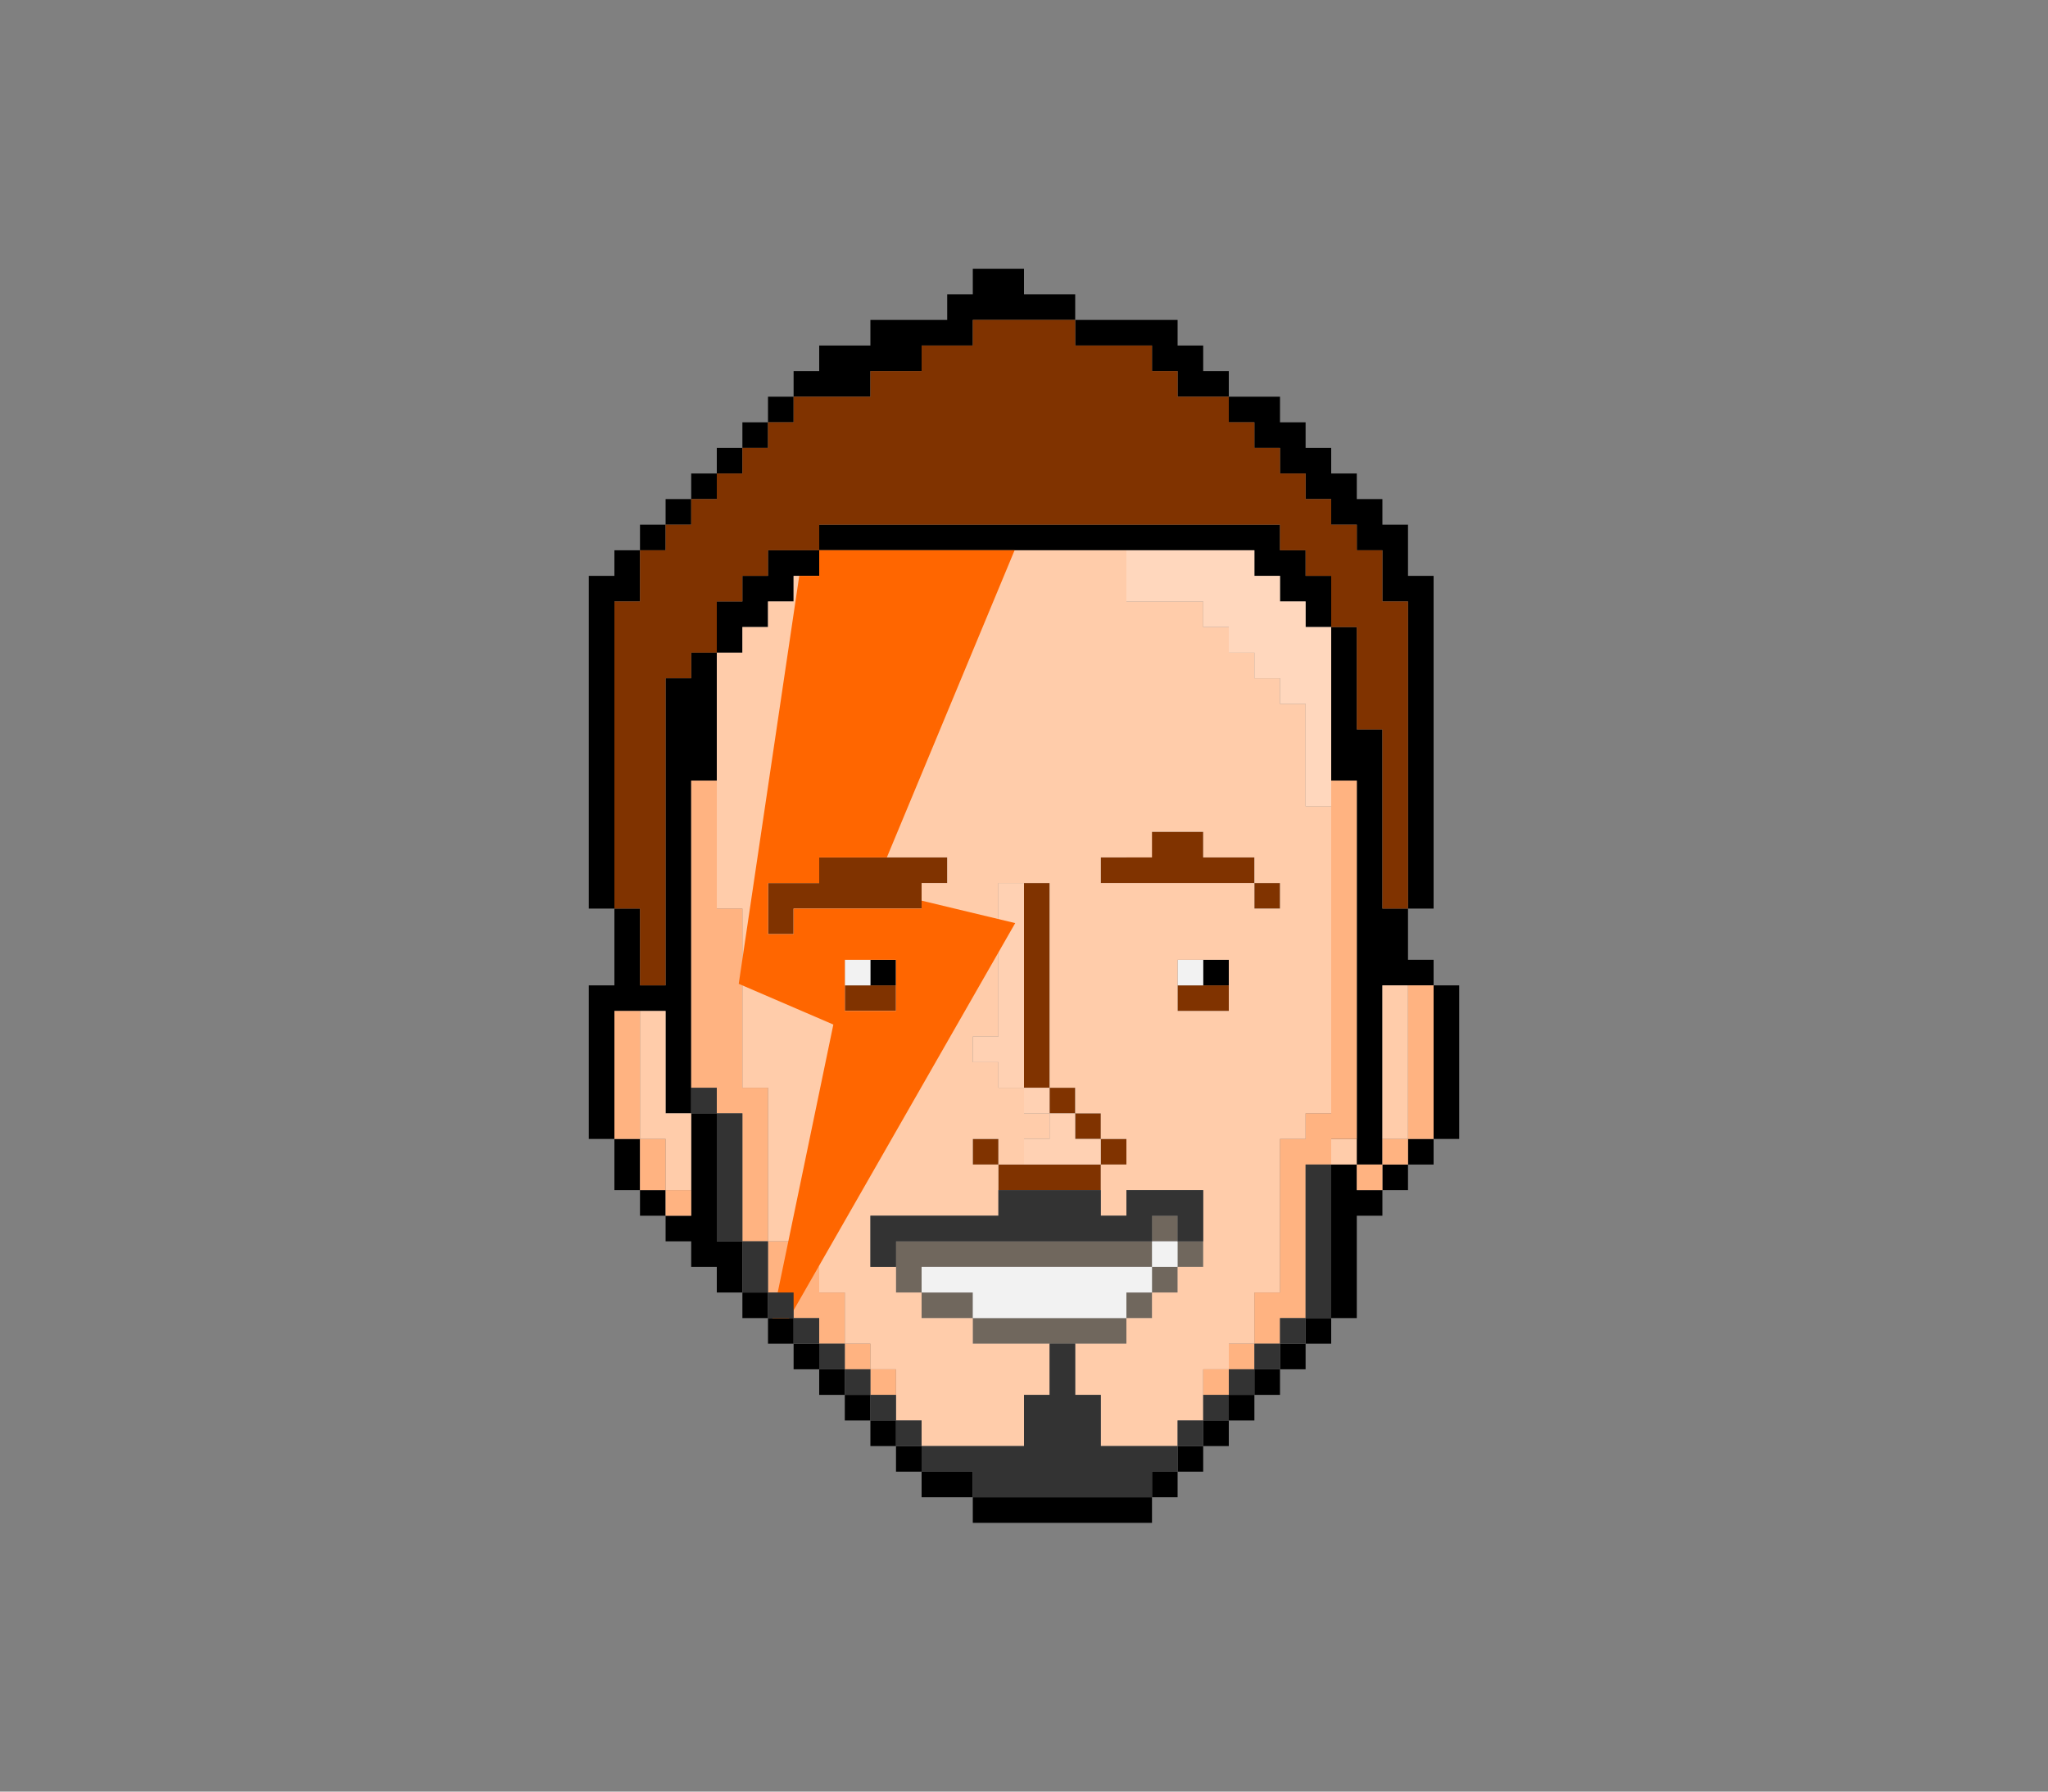 <?xml version="1.0" encoding="UTF-8"?>
<svg version="1.1" viewBox="0 0 320 280" xmlns="http://www.w3.org/2000/svg">
<rect x="0" y="0" width="320" height="280" fill="#808080" stroke="none"/>
<defs>
<clipPath id="a">
<path d="m548 298.36v4h-4v4h-4v4h-4v4h-4v4 4 4 4 4h-4v4 4 4 4 4 4 4 4 4 4 4 4 4h4v4 4 4 4 4h4v4 4h4v4h4v4h4v4h4v4h4v4h4v4h4v4h4 4v4h4 4 4 4 4 4 4v-4h4v-4h4v-4h4v-4h4v-4h4v-4h4v-4h4v-4-4-4-4-4-4h4v-4-4-4-4-4-4-4-4-4-4-4-4-4-4-4h-4v4h-4v-4-4-4-4h-4v-4h-4v-4h-4v-4h-4v-4h-4-4-4v-4-4h-4-4-4-4-4-4-4-4-4-4-4-4zm84 96v4h4v-4h-4zm4 0h4v-4h4v-4-4-4-4-4-4h-4-4v4 4 4 4 4 4 4zm-108-8h-4v-4-4-4-4h-4-4v4 4 4 4 4h4v4 4h4v4h4v-4-4-4-4zm72-44h4 4v4h4 4v4h4v4h-4v-4h-4-4-4-4-4-4v-4h4 4v-4zm-52 4h4 4 4 4 4v4h-4v4h-4-4-4-4-4v4h-4v-4-4h4 4v-4zm32 4h4v4 4 4 4 4 4 4 4h4v4h4v4h4v4h-4v4h-4-4-4-4v-4h-4v-4h4v4h4 4 4 4v-4h-4v-4h-4v-4h-4v-4-4-4-4-4-4-4-4zm-28 12h4 4v4 4h-4-4v-4-4zm52 0h4 4v4 4h-4-4v-4-4zm-4 40h4v4h4v4h-4v4h-4v4h-4v4h-4-4-4-4-4-4v-4h-4-4v-4h-4v-4-4h4 4 4 4 4 4 4 4 4 4v-4z" fill="#fca"/>
</clipPath>
</defs>
<g transform="translate(-140 -212.36)">
<path d="m292 254.36v4h-4v4h-4-4-4v4h-4-4v4h-4v4h4 4 4v-4h4 4v-4h4 4v-4h4 4 4 4v-4h-4-4v-4h-4-4z"/>
<path d="m308 262.36v4h4 4 4v4h4v4h4 4v-4h-4v-4h-4v-4h-4-4-4-4z"/>
<path d="m332 274.36v4h4v4h4v4h4v4h4v4h4v4h4v4 4h4v4 4 4 4 4 4 4 4 4 4 4 4h4v-4-4-4-4-4-4-4-4-4-4-4-4-4h-4v-4-4h-4v-4h-4v-4h-4v-4h-4v-4h-4v-4h-4-4z"/>
<path d="m360 354.36h-4v-4-4-4-4-4-4-4h-4v-4-4-4-4h-4v4 4 4 4 4 4h4v4 4 4 4 4 4 4 4 4 4 4 4 4 4h-4v4 4 4 4 4 4 4h4v-4-4-4-4h4v-4h-4v-4h4v-4-4-4-4-4-4-4h4 4v-4h-4v-4-4z"/>
<path d="m364 366.36v4 4 4 4 4 4h4v-4-4-4-4-4-4h-4z"/>
<path d="m364 390.36h-4v4h4v-4z"/>
<path d="m360 394.36h-4v4h4v-4z"/>
<path d="m348 418.36h-4v4h4v-4z"/>
<path d="m344 422.36h-4v4h4v-4z"/>
<path d="m340 426.36h-4v4h4v-4z"/>
<path d="m336 430.36h-4v4h4v-4z"/>
<path d="m332 434.36h-4v4h4v-4z"/>
<path d="m328 438.36h-4v4h4v-4z"/>
<path d="m324 442.36h-4v4h4v-4z"/>
<path d="m320 446.36h-4-4-4-4-4-4-4v4h4 4 4 4 4 4 4v-4z"/>
<path d="m292 446.36v-4h-4-4v4h4 4z"/>
<path d="m284 442.36v-4h-4v4h4z"/>
<path d="m280 438.36v-4h-4v4h4z"/>
<path d="m276 434.36v-4h-4v4h4z"/>
<path d="m272 430.36v-4h-4v4h4z"/>
<path d="m268 426.36v-4h-4v4h4z"/>
<path d="m264 422.36v-4h-4v4h4z"/>
<path d="m260 418.36v-4h-4v4h4z"/>
<path d="m256 414.36v-4-4h-4v-4-4-4-4-4h-4v4 4 4 4h-4v4h4v4h4v4h4z"/>
<path d="m244 402.36v-4h-4v4h4z"/>
<path d="m240 398.36v-4-4h-4v4 4h4z"/>
<path d="m236 390.36v-4-4-4-4-4h4 4v4 4 4 4h4v-4-4-4-4-4-4-4-4-4-4-4-4-4h4v-4-4-4-4-4h-4v4h-4v4 4 4 4 4 4 4 4 4 4 4 4h-4v-4-4-4h-4v4 4 4h-4v4 4 4 4 4 4h4z"/>
<path d="m236 354.36v-4-4-4-4-4-4-4-4-4-4-4-4h4v-4-4h-4v4h-4v4 4 4 4 4 4 4 4 4 4 4 4 4h4z"/>
<path d="m240 298.36h4v-4h-4v4z"/>
<path d="m244 294.36h4v-4h-4v4z"/>
<path d="m248 290.36h4v-4h-4v4z"/>
<path d="m252 286.36h4v-4h-4v4z"/>
<path d="m256 282.36h4v-4h-4v4z"/>
<path d="m260 278.36h4v-4h-4v4z"/>
<path d="m252 314.36h4v-4h4v-4h4v-4h4v-4h-4-4v4h-4v4h-4v4 4z"/>
<path d="m268 298.36h4 4 4 4 4 4 4 4 4 4 4 4 4 4 4 4 4v4h4v4h4v4h4v-4-4h-4v-4h-4v-4h-4-4-4-4-4-4-4-4-4-4-4-4-4-4-4-4-4-4v4z"/>
<path d="m276 362.36v4h4v-4h-4z"/>
<path d="m328 362.36v4h4v-4h-4z"/>
<path d="m292 262.36v4h-4-4v4h-4-4v4h-4-4-4v4h-4v4h-4v4h-4v4h-4v4h-4v4h-4v4 4h-4v4 4 4 4 4 4 4 4 4 4 4 4h4v4 4 4h4v-4-4-4-4-4-4-4-4-4-4-4-4h4v-4h4v-4-4h4v-4h4v-4h4 4v-4h4 4 4 4 4 4 4 4 4 4 4 4 4 4 4 4 4 4v4h4v4h4v4 4h4v4 4 4 4h4v4 4 4 4 4 4 4h4v-4-4-4-4-4-4-4-4-4-4-4-4h-4v-4-4h-4v-4h-4v-4h-4v-4h-4v-4h-4v-4h-4v-4h-4-4v-4h-4v-4h-4-4-4v-4h-4-4-4-4zm24 80v4h-4v4h4 4 4 4 4 4v-4h-4-4v-4h-4-4-4zm20 8v4h4v-4h-4zm-68-4v4h-4-4v4 4h4v-4h4 4 4 4 4v-4h4v-4h-4-4-4-4-4zm32 4v4 4 4 4 4 4 4 4h4v-4-4-4-4-4-4-4-4h-4zm4 32v4h4v-4h-4zm4 4v4h4v-4h-4zm4 4v4h4v-4h-4zm0 4h-4-4-4-4v4h4 4 4 4v-4zm-16 0v-4h-4v4h4zm-24-28v4h4 4v-4h-4-4zm52 0v4h4 4v-4h-4-4z" fill="#803300"/>
<path d="m320 402.36v4h4v-4h-4zm4 4v4h4v-4h-4zm0 4h-4v4h4v-4zm-4 4h-4v4h4v-4zm-4 4h-4-4-4-4-4-4v4h4 4 4 4 4 4v-4zm-24 0v-4h-4-4v4h4 4zm-8-4v-4h4 4 4 4 4 4 4 4 4v-4h-4-4-4-4-4-4-4-4-4-4v4 4h4z" fill="#70675d"/>
<path d="m272 362.36v4h4v-4h-4zm52 0v4h4v-4h-4zm-4 44v4h4v-4h-4zm0 4h-4-4-4-4-4-4-4-4-4v4h4 4v4h4 4 4 4 4 4v-4h4v-4z" fill="#f2f2f2"/>
<path d="m268 298.36v4h-4v4h-4v4h-4v4h-4v4 4 4 4 4 4 4 4 4 4h4v4 4 4 4 4 4 4h4v4 4 4 4 4 4h4v4h4v4h4v4 4h4v4h4v4 4h4v4h4 4 4 4v-4-4h4v-4-4h-4-4-4v-4h-4-4v-4h-4v-4h-4v-4-4h4 4 4 4 4v-4-4h-4v-4h4v4h4v-4h4v-4h-4v-4h-4v-4h-4v-4h4v-4-4-4-4-4-4h4 4v4 4 4 4 4 4 4 4h4v4h4v4h4v4h-4v4 4h4v-4h4 4 4v4 4 4h-4v4h-4v4h-4v4h-4-4v4 4h4v4 4h4 4 4v-4h4v-4-4h4v-4h4v-4-4h4v-4-4-4-4-4-4h4v-4h4v-4-4-4-4-4-4-4-4-4-4-4-4h-4v-4-4-4-4h-4v-4h-4v-4h-4v-4h-4v-4h-4-4-4v-4-4h-4-4-4-4-4-4-4-4-4-4-4-4zm52 44h4 4v4h4 4v4h4v4h-4v-4h-4-4-4-4-4-4v-4h4 4v-4zm-52 4h4 4 4 4 4v4h-4v4h-4-4-4-4-4v4h-4v-4-4h4 4v-4zm4 16h4 4v4 4h-4-4v-4-4zm52 0h4 4v4 4h-4-4v-4-4zm32 4v4 4 4 4 4 4h4v-4-4-4-4-4-4h-4zm-116 4v4 4 4 4 4h4v4 4h4v-4-4-4h-4v-4-4-4-4h-4zm108 20v4h4v-4h-4z" fill="#fca"/>
<path d="m248 334.36v4 4 4 4 4 4 4 4 4 4 4 4h4v4h4v4 4 4 4 4h4v-4-4-4-4-4-4h-4v-4-4-4-4-4-4-4h-4v-4-4-4-4-4h-4zm12 72v4 4h4v4h4v4h4v-4-4h-4v-4h-4v-4h-4zm12 16v4h4v-4h-4zm4 4v4h4v-4h-4zm72-92v4 4 4 4 4 4 4 4 4 4 4 4 4h-4v4h-4v4 4 4 4 4 4h-4v4 4h4v-4h4v-4-4-4-4-4-4h4v-4h4v-4-4-4-4-4-4-4-4-4-4-4-4-4-4h-4zm-12 88h-4v4h4v-4zm-4 4h-4v4h4v-4zm28-60v4 4 4 4 4 4h4v-4-4-4-4-4-4h-4zm0 24h-4v4h4v-4zm-4 4h-4v4h4v-4zm-120-24v4 4 4 4 4h4v-4-4-4-4-4h-4zm4 20v4 4h4v-4-4h-4zm4 8v4h4v-4h-4z" fill="#ffb381"/>
<path d="m316 298.36v4 4h4 4 4v4h4v4h4v4h4v4h4v4 4 4 4h4v-4-4-4-4-4-4-4h-4v-4h-4v-4h-4v-4h-4-4-4-4-4z" fill="#ffd7bd"/>
<path d="m296 350.36v4 4 4 4 4 4h-4v4h4v4h4v-4-4-4-4-4-4-4-4h-4zm4 32v4h4v-4h-4zm4 4v4h-4v4h4 4 4v-4h-4v-4h-4z" fill="#ffd1b3"/>
<path transform="translate(-280)" d="m546.19 293.56-10.763 72.557 14.783 6.366-11.012 53.046 39.43-68.902-22.117-5.308 22.206-53.41-32.528-4.348z" clip-path="url(#a)" fill="#f60"/>
<path d="m248 382.36v4h4v-4h-4zm4 4v4 4 4 4 4h4v-4-4-4-4-4h-4zm4 20v4 4h4v-4-4h-4zm4 8v4h4v-4h-4zm4 4v4h4v-4h-4zm4 4v4h4v-4h-4zm4 4v4h4v-4h-4zm4 4v4h4v-4h-4zm4 4v4h4v-4h-4zm4 4v4h4 4v4h4 4 4 4 4 4 4v-4h4v-4h-4-4-4v-4-4h-4v-4-4h-4v4 4h-4v4 4h-4-4-4-4zm40 0h4v-4h-4v4zm4-4h4v-4h-4v4zm4-4h4v-4h-4v4zm4-4h4v-4h-4v4zm4-4h4v-4h-4v4zm4-4h4v-4-4-4-4-4-4h-4v4 4 4 4 4 4zm-48-20v4h-4-4-4-4-4v4 4h4v-4h4 4 4 4 4 4 4 4 4 4v-4h4v4h4v-4-4h-4-4-4v4h-4v-4h-4-4-4-4z" fill="#333"/>
</g>
</svg>
